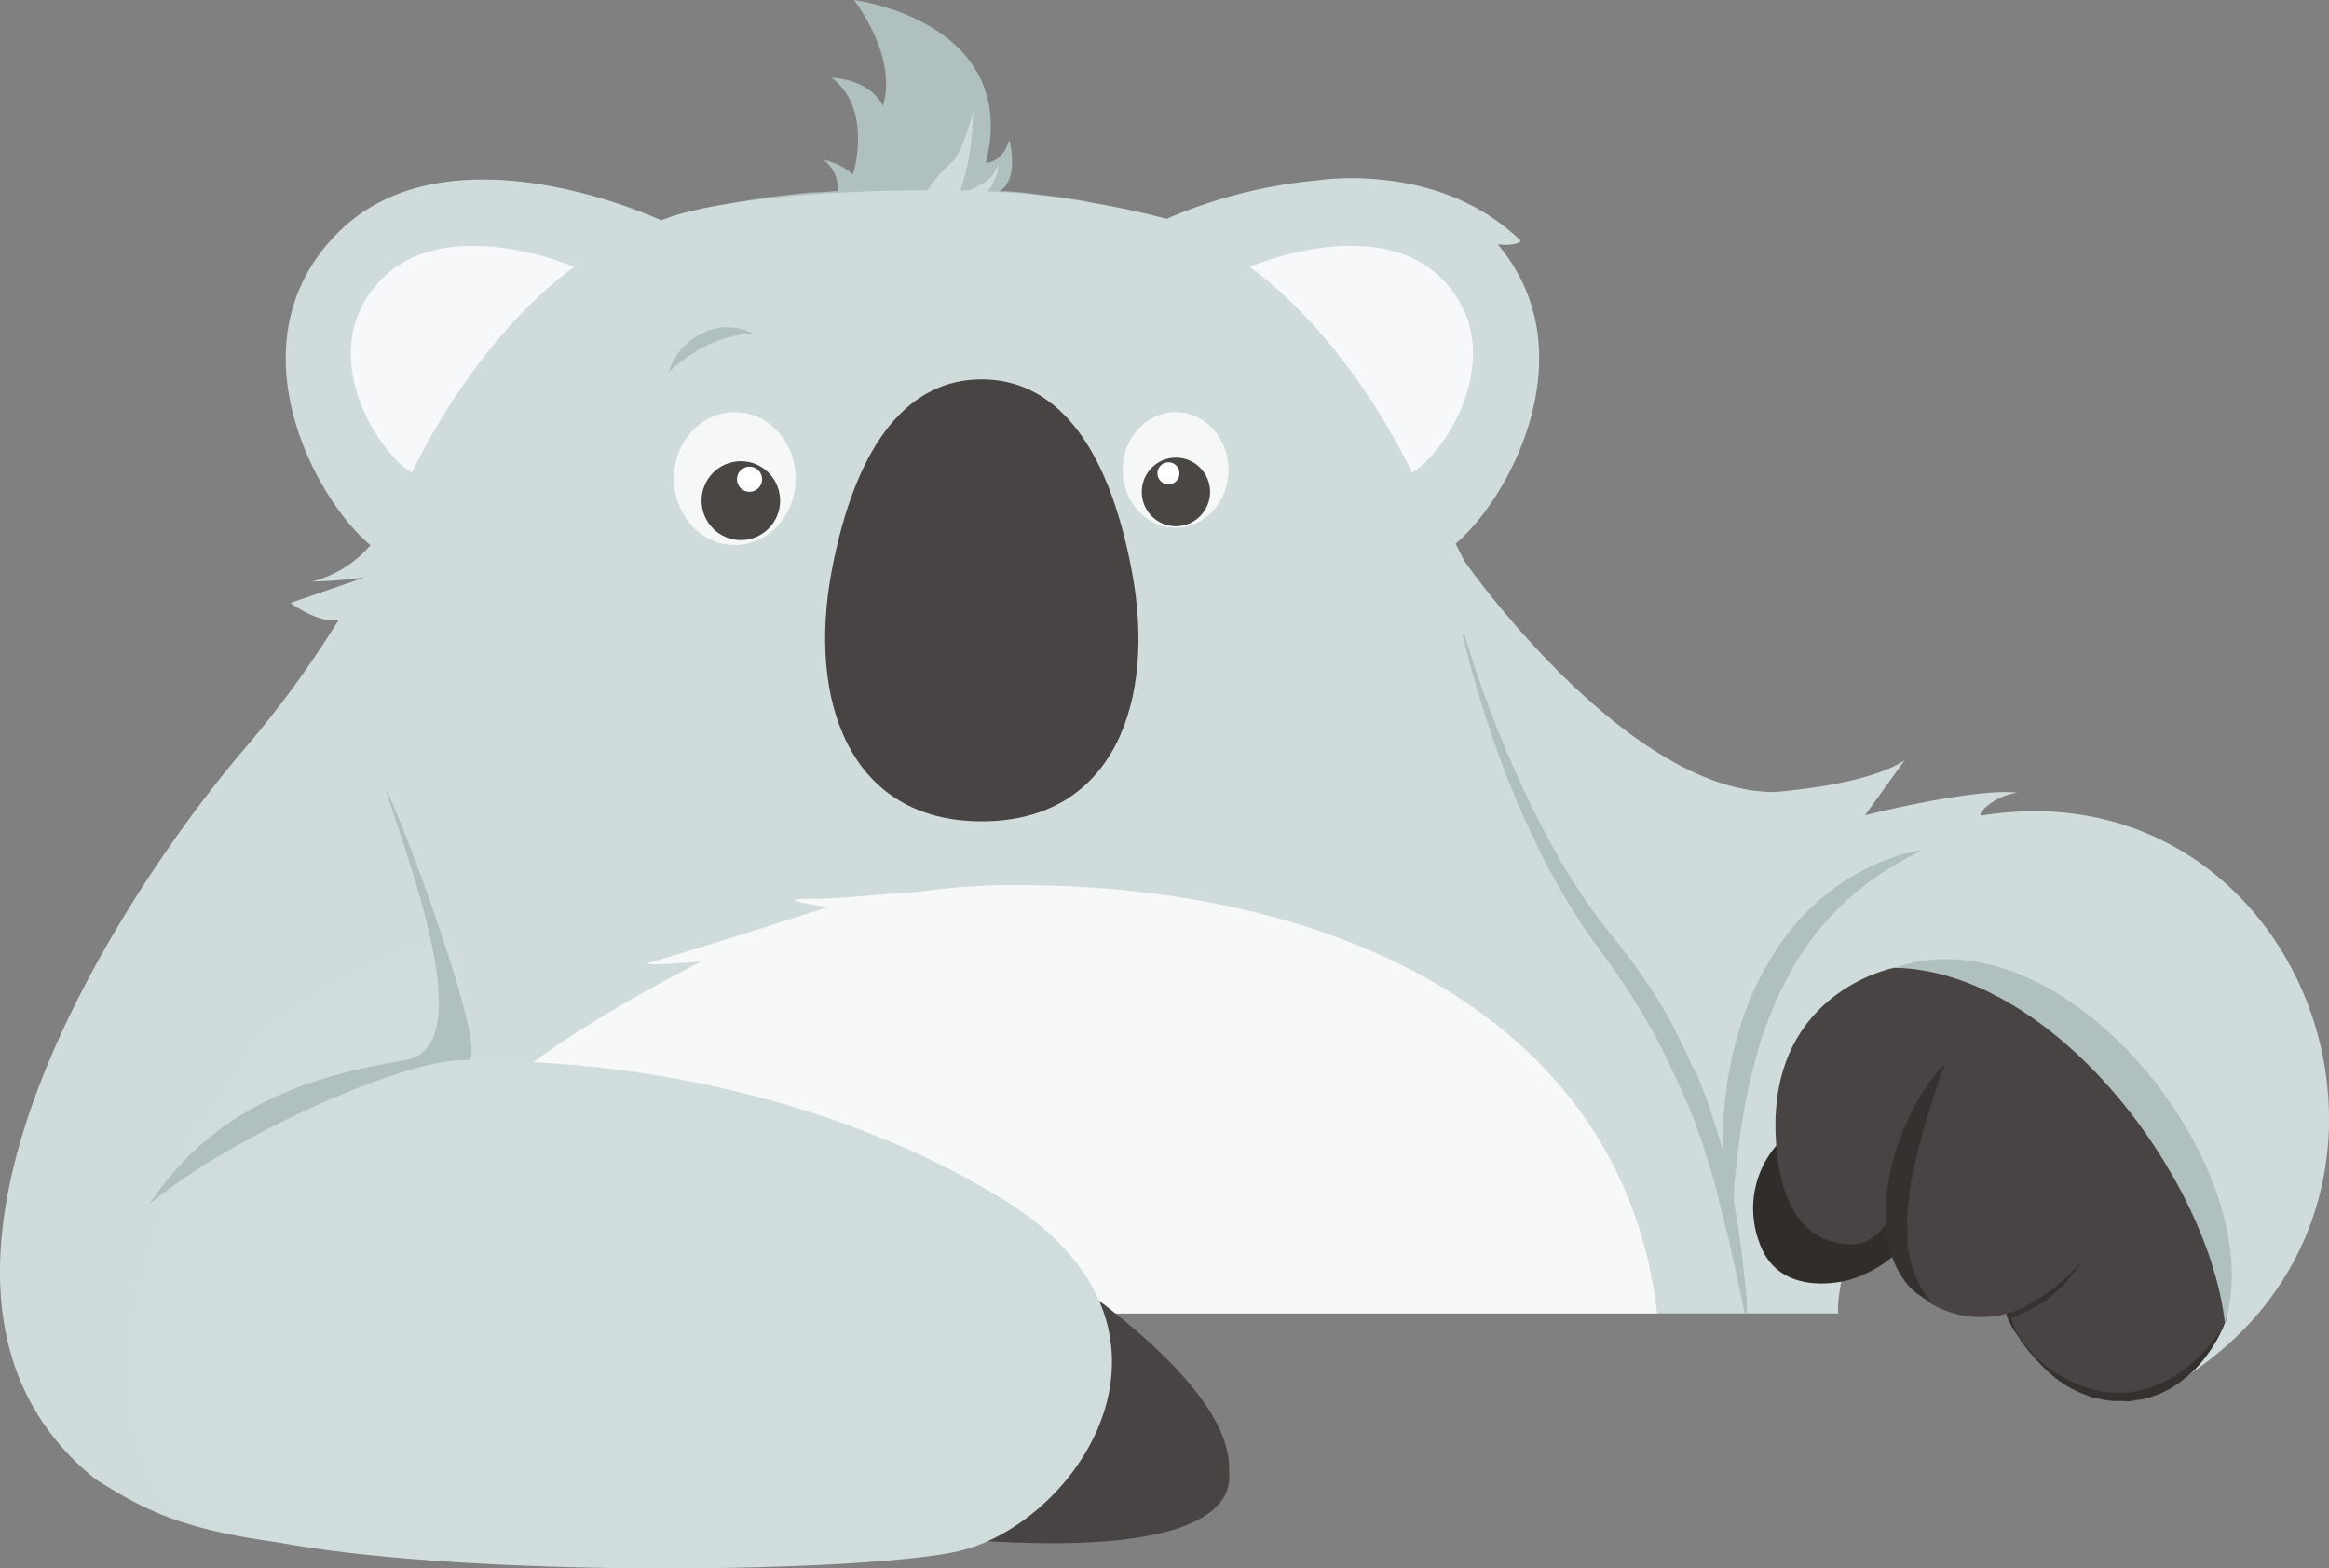 <svg id="umblerito-anchored-top" xmlns="http://www.w3.org/2000/svg" viewBox="0 0 149.99 101"><rect x="0" y="0" width="149.99" height="101" fill="#808080" stroke="none"/><path d="M69.72,12.92c-.55-.08-1.11-.19-1.67-.25l-1.68-.21c-.56-.08-1.13-.11-1.69-.15l-.31,0C65.69,11.52,65,9,65,9s-.35,1.42-1.51,1.48C65.22,3.68,59.52.73,55,0c3,4.18,1.85,6.81,1.85,6.81S56.25,5.2,53.56,5c2.7,2.06,1.37,6.23,1.37,6.23a4.11,4.11,0,0,0-1.9-.93,2.22,2.22,0,0,1,.91,2l-1.11.08c-.56,0-1.13.07-1.69.13a42.89,42.89,0,0,0-6.82,1.23,49.41,49.41,0,0,1,6.86-.86c.56,0,1.12-.07,1.68-.11l1.68-.1c.56,0,1.12,0,1.69-.05h.36a3.14,3.14,0,0,1,2.52,2.19,3.05,3.05,0,0,1,2.12-2.19h2l1.48.07c.56,0,1.13,0,1.68.1l1.68.15c.56,0,1.12.11,1.68.19l1.68.21Z" transform="translate(0 0)" fill="#afc0bf"/><path d="M127.71,52.5c-.66.1.75-1.32,2.24-1.45-2.78-.34-9.84,1.45-9.84,1.45l2.57-3.57S121,50.42,114.32,51c-9.55.09-20-14.85-20-14.85h0l-.58-1.14c3.47-2.91,8.57-12.37,2.71-19.28.61.09,1.38,0,1.49-.22-5.32-5.2-13.15-3.89-13.15-3.89a31.85,31.85,0,0,0-9.66,2.47,56.94,56.94,0,0,0-15.79-1.83c-5.74,0-13.24.57-16.58,1.86l-.17.07c-.85-.39-14-6.26-20.95.92-6.79,7-1.34,17.06,2.22,20a7.39,7.39,0,0,1-3.75,2.34,30.35,30.35,0,0,0,3.35-.26v0L18.7,38.83s1.81,1.33,3.1,1.11a67.24,67.24,0,0,1-6.14,8.38C8.24,57-9.24,82.84,6.13,95.24c5,3.16,8.31,4.72,30.73,5.16C37.1,96,35.81,90,34.23,84.58h84.16C118,82,123.3,65.17,126.62,65.31s9.31,3.86,12,9.55c2.41,5.13,5,11.49,1.43,14.24C158.85,77.82,148.88,49.22,127.71,52.5Z" transform="translate(0 0)" fill="#d0dbdc"/><path d="M80.46,17.19s5.79,3.74,10.48,13.24c2.14-1.23,6.32-7.62,2.14-12.25S80.46,17.19,80.46,17.19Z" transform="translate(0 0)" fill="#f6f8f9"/><path d="M37,17.19s-5.79,3.74-10.48,13.24c-2.14-1.23-6.32-7.62-2.14-12.25S37,17.19,37,17.19Z" transform="translate(0 0)" fill="#f6f8f9"/><path d="M24.43,84.58h82.29C104.62,66.13,86.92,57,65.52,57H64.37a45.09,45.09,0,0,0-5.21.43c-2.35.13-5.38.49-7.19.45-2.36,0,1.33.54,1.33.54S45.28,61,41.79,62c-.75.23,2.61,0,3.36-.09C33.82,67.88,25.83,73.12,24.43,84.58Z" transform="translate(0 0)" fill="#f7f8f8"/><path d="M73.85,11.07" transform="translate(0 0)" fill="none" stroke="#afc0bf" stroke-linecap="round" stroke-miterlimit="10"/><path d="M59.11,15.12s-.6-2.25,2.14-4.62c.8-.73,1.42-3.35,1.42-3.35s0,4.24-1.39,6.11S59.47,15.66,59.11,15.12Z" transform="translate(0 0)" fill="#d0dbdc"/><path d="M61.69,12.54s2-.64,2.36-1.46l.27-.49a3.6,3.6,0,0,1-1.45,2.46C61.65,13.74,61.69,12.54,61.69,12.54Z" transform="translate(0 0)" fill="#d0dbdc"/><path d="M123.76,78.62a7.76,7.76,0,0,1-4.9,3.86c-2.34.49-4.71,0-5.55-2.45a6.22,6.22,0,0,1,3.53-8c4.58-2.07,6.47,1.61,6.47,1.61l.56,4.73" transform="translate(0 0)" fill="#312d2a"/><path d="M135.77,78.56c-.12.36-.25.71-.4,1.05s-.3.68-.47,1-.35.64-.55,1a9.59,9.59,0,0,1-.66.95c-.13.15-.25.31-.39.45l-.21.22-.22.2a4.78,4.78,0,0,1-.48.37c-.16.12-.34.21-.51.32a2.68,2.68,0,0,1-.54.24c-.18.07-.37.14-.55.19l-.55.16-.55.14.2-.38a3,3,0,0,0,.3,1,4.29,4.29,0,0,0,.58.85c.11.14.24.25.36.38a2.21,2.21,0,0,0,.4.32,6.23,6.23,0,0,0,.87.55l.46.23.47.2c.32.13.64.23.94.32l.47.13c.15,0,.32.06.47.09l.48.06.47,0h.47l.47,0c.15,0,.32-.05.46-.07s.3-.07.46-.1.3-.09.45-.13.3-.11.45-.16.3-.13.44-.19a4.2,4.2,0,0,0,.44-.22c.3-.14.57-.32.86-.5a7.15,7.15,0,0,0,.83-.6c.13-.11.28-.2.41-.32l.4-.34c.28-.23.53-.48.82-.71h0a.08.08,0,0,1,.11,0h0a.08.08,0,0,1,0,.08q-.11.25-.23.5a4.79,4.79,0,0,1-.26.49,8.35,8.35,0,0,1-.61.94,8.89,8.89,0,0,1-.73.87,8.13,8.13,0,0,1-.87.76l-.23.18-.25.16a4.93,4.93,0,0,1-.51.3c-.18.08-.35.18-.54.25l-.56.2a6,6,0,0,1-.58.14c-.2,0-.4.06-.6.09s-.4,0-.6,0-.4,0-.6,0l-.59-.08-.58-.13c-.19,0-.38-.11-.56-.18s-.37-.14-.54-.22a7,7,0,0,1-1-.57,5.69,5.69,0,0,1-.46-.34c-.14-.12-.3-.24-.43-.37a11.09,11.09,0,0,1-.79-.8l-.37-.42c-.12-.14-.23-.29-.34-.43s-.22-.29-.32-.45a4.15,4.15,0,0,0-.32-.47,6.79,6.79,0,0,1-.52-1,.28.28,0,0,1,.13-.34l.09-.08.47-.27.45-.29a4.94,4.94,0,0,0,.43-.32l.41-.32c.13-.11.26-.21.38-.32l.37-.32.37-.34.35-.36c.12-.12.23-.26.35-.38s.23-.27.35-.4l.35-.41.35-.41c.24-.28.48-.55.74-.82s.52-.53.8-.78a.08.08,0,0,1,.11,0h0a.07.07,0,0,1,0,.1Z" transform="translate(0 0)" fill="#34312f"/><path d="M122,62.32s-9.38,1.76-7.38,13.19c.85,3.78,2.77,4.55,4.62,4.62s3.19-2.43,3.35-4.18,1.07-6,2.46-6.79c-1.28,1.83-5.43,11-.6,14.84a6.35,6.35,0,0,0,5.87.19,12.5,12.5,0,0,0,5.33-5.32c-2.35,3.59-3,4.77-6.12,6,.8,3.25,8,8.63,13.62.67,0-.15.19-.4.22-.54.6-3.75-1-6.16-3.21-9.65C139,73.6,133.76,61.4,122,62.32Z" transform="translate(0 0)" fill="#484443"/><path d="M125.27,68.48l-.07.18c0,.12-.11.29-.19.51s-.17.48-.27.79-.21.64-.32,1-.24.78-.37,1.2-.25.87-.38,1.34-.24.95-.35,1.43-.21,1-.28,1.48-.13,1-.19,1.48a9.28,9.28,0,0,0,0,1.42c0,.23,0,.45,0,.68s.05.43.08.64a7.7,7.7,0,0,0,.29,1.15l.09.26c0,.08.07.16.1.24a4,4,0,0,0,.21.44c.07.14.14.27.21.38l.2.32a5.56,5.56,0,0,0,.5.58,12.21,12.21,0,0,1-1.37-.93,3.1,3.1,0,0,1-.36-.41,4,4,0,0,1-.35-.5,6.26,6.26,0,0,1-.6-1.24c-.08-.23-.15-.47-.21-.72a7.44,7.44,0,0,1-.14-.77c0-.13,0-.26-.05-.4l0-.4c0-.27,0-.54,0-.82a12.88,12.88,0,0,1,.16-1.65,14.58,14.58,0,0,1,.35-1.61c.07-.26.15-.51.24-.76s.17-.49.26-.73a16.3,16.3,0,0,1,1.22-2.49c.21-.35.42-.64.61-.92a7.71,7.71,0,0,1,.53-.67c.15-.18.29-.32.38-.41Z" transform="translate(0 0)" fill="#34312f"/><path d="M125,84.58" transform="translate(0 0)" fill="none"/><path d="M62.2,84.58" transform="translate(0 0)" fill="none"/><path d="M61.15,77.52s18.46,9.95,18,17.29c.25,2-1.58,5.43-16.55,4.37C61.44,88.12,62.52,77.94,61.15,77.52Z" transform="translate(0 0)" fill="#484443"/><path d="M29,60.71a12.76,12.76,0,0,1,.55,7.63c12.12-.27,25.12,2.81,35,8.86,13.59,8.34,4.73,21.1-3,22.73S19,101.74,11.91,97.47C3.44,92.37,10.83,62.89,29,60.71Z" transform="translate(0 0)" fill="#d1dddd"/><path d="M30.11,68.26c1.6.09-4.4-16.11-5.32-17.51,1.93,5.86,6,16.74,1.29,17.52-6.38,1.06-12.33,3.07-16.45,9.26,5.23-4.37,16.65-9.49,20.47-9.26Z" transform="translate(0 0)" fill="#afc0be"/><ellipse cx="47.32" cy="30.82" rx="3.92" ry="4.28" fill="#f6f8f8"/><ellipse cx="47.71" cy="32.24" rx="2.53" ry="2.54" fill="#494644"/><circle cx="48.27" cy="30.86" r="0.81" fill="#fff"/><ellipse cx="75.71" cy="30.26" rx="3.41" ry="3.72" fill="#f6f8f8"/><ellipse cx="75.73" cy="31.68" rx="2.2" ry="2.21" fill="#494644"/><circle cx="75.25" cy="30.48" r="0.71" fill="#fff"/><path d="M72.89,36.77c-1.6-8.5-5.11-12.34-9.67-12.34s-8.05,3.84-9.66,12.34C52,45.08,54.68,52.89,63.23,52.89S74.47,45.08,72.89,36.77Z" transform="translate(0 0)" fill="#484444"/><path d="M43.07,24a2.92,2.92,0,0,1,.43-1,3.64,3.64,0,0,1,.3-.42,4.55,4.55,0,0,1,.4-.42,4.73,4.73,0,0,1,.49-.39,4,4,0,0,1,.56-.32,3.25,3.25,0,0,1,.61-.23,3.2,3.2,0,0,1,.62-.13,3,3,0,0,1,.59,0,2.24,2.24,0,0,1,.52.06,2.44,2.44,0,0,1,.42.11l.32.13.26.13-.29,0-.32,0c-.12,0-.26,0-.4.06a3.43,3.43,0,0,0-.46.09l-.49.13-.5.17a4.13,4.13,0,0,0-.5.22c-.17.07-.32.17-.49.25a5.24,5.24,0,0,0-.47.28c-.14.09-.3.19-.43.29l-.38.28c-.23.18-.44.32-.57.45Z" transform="translate(0 0)" fill="#afc0be"/><path d="M122,62.32c11.12-3.84,24.33,13.13,21.29,22.9-1.08-9.49-11.05-22.7-21.29-22.9C122.46,62.15,122.48,62.33,122,62.32Z" transform="translate(0 0)" fill="#afc0bf"/><path d="M122.57,55c-.4.11-.88.29-1.42.5l-.85.39-.46.22-.46.27a13.89,13.89,0,0,0-1.92,1.34,15.3,15.3,0,0,0-1.88,1.85,13,13,0,0,0-.86,1.1l-.4.59-.37.61a19.83,19.83,0,0,0-1.3,2.61,23.18,23.18,0,0,0-.9,2.75A24.64,24.64,0,0,0,111.2,70c-.12.88-.2,1.75-.24,2.57,0,.56,0,1.08,0,1.59-.05-.21-.1-.41-.17-.62-.19-.63-.36-1.27-.6-1.91l-.34-1-.39-1-.2-.5L109,68.7l-.45-1c-.34-.65-.65-1.33-1-2a37.08,37.08,0,0,0-2.46-3.8c-.46-.6-.93-1.21-1.39-1.78l-.68-.87c-.22-.29-.43-.58-.64-.88a41.32,41.32,0,0,1-2.27-3.62,65.93,65.93,0,0,1-3.29-6.87c-.86-2.07-1.48-3.83-1.89-5.07s-.62-2-.62-2l-.13,0s.16.74.5,2,.87,3.07,1.62,5.19a59.88,59.88,0,0,0,3,7.08c.64,1.26,1.35,2.52,2.15,3.8s1.72,2.48,2.57,3.67c.4.62.84,1.2,1.21,1.85l.58.93.54.95c.38.61.67,1.27,1,1.89l.46,1c.15.3.3.62.44.95a34,34,0,0,1,1.45,3.71c.39,1.21.75,2.36,1,3.44s.53,2.07.73,3l.28,1.24.22,1.06.43,2,.14,0,0-.54c0-.35-.06-.86-.13-1.52s-.15-1.45-.27-2.36-.25-1.72-.43-2.69l0-.61c0-.57.09-1.21.16-1.9s.17-1.44.29-2.23.25-1.6.44-2.45.4-1.7.64-2.57.56-1.73.89-2.57a23,23,0,0,1,1.16-2.43l.32-.58.35-.55c.22-.38.49-.71.73-1.06a17.88,17.88,0,0,1,1.58-1.85,17.46,17.46,0,0,1,1.64-1.47l.39-.32.4-.27c.26-.19.5-.36.73-.51.49-.28.9-.55,1.26-.75.73-.37,1.14-.6,1.14-.6Z" transform="translate(0 0)" fill="#afc0be"/></svg>